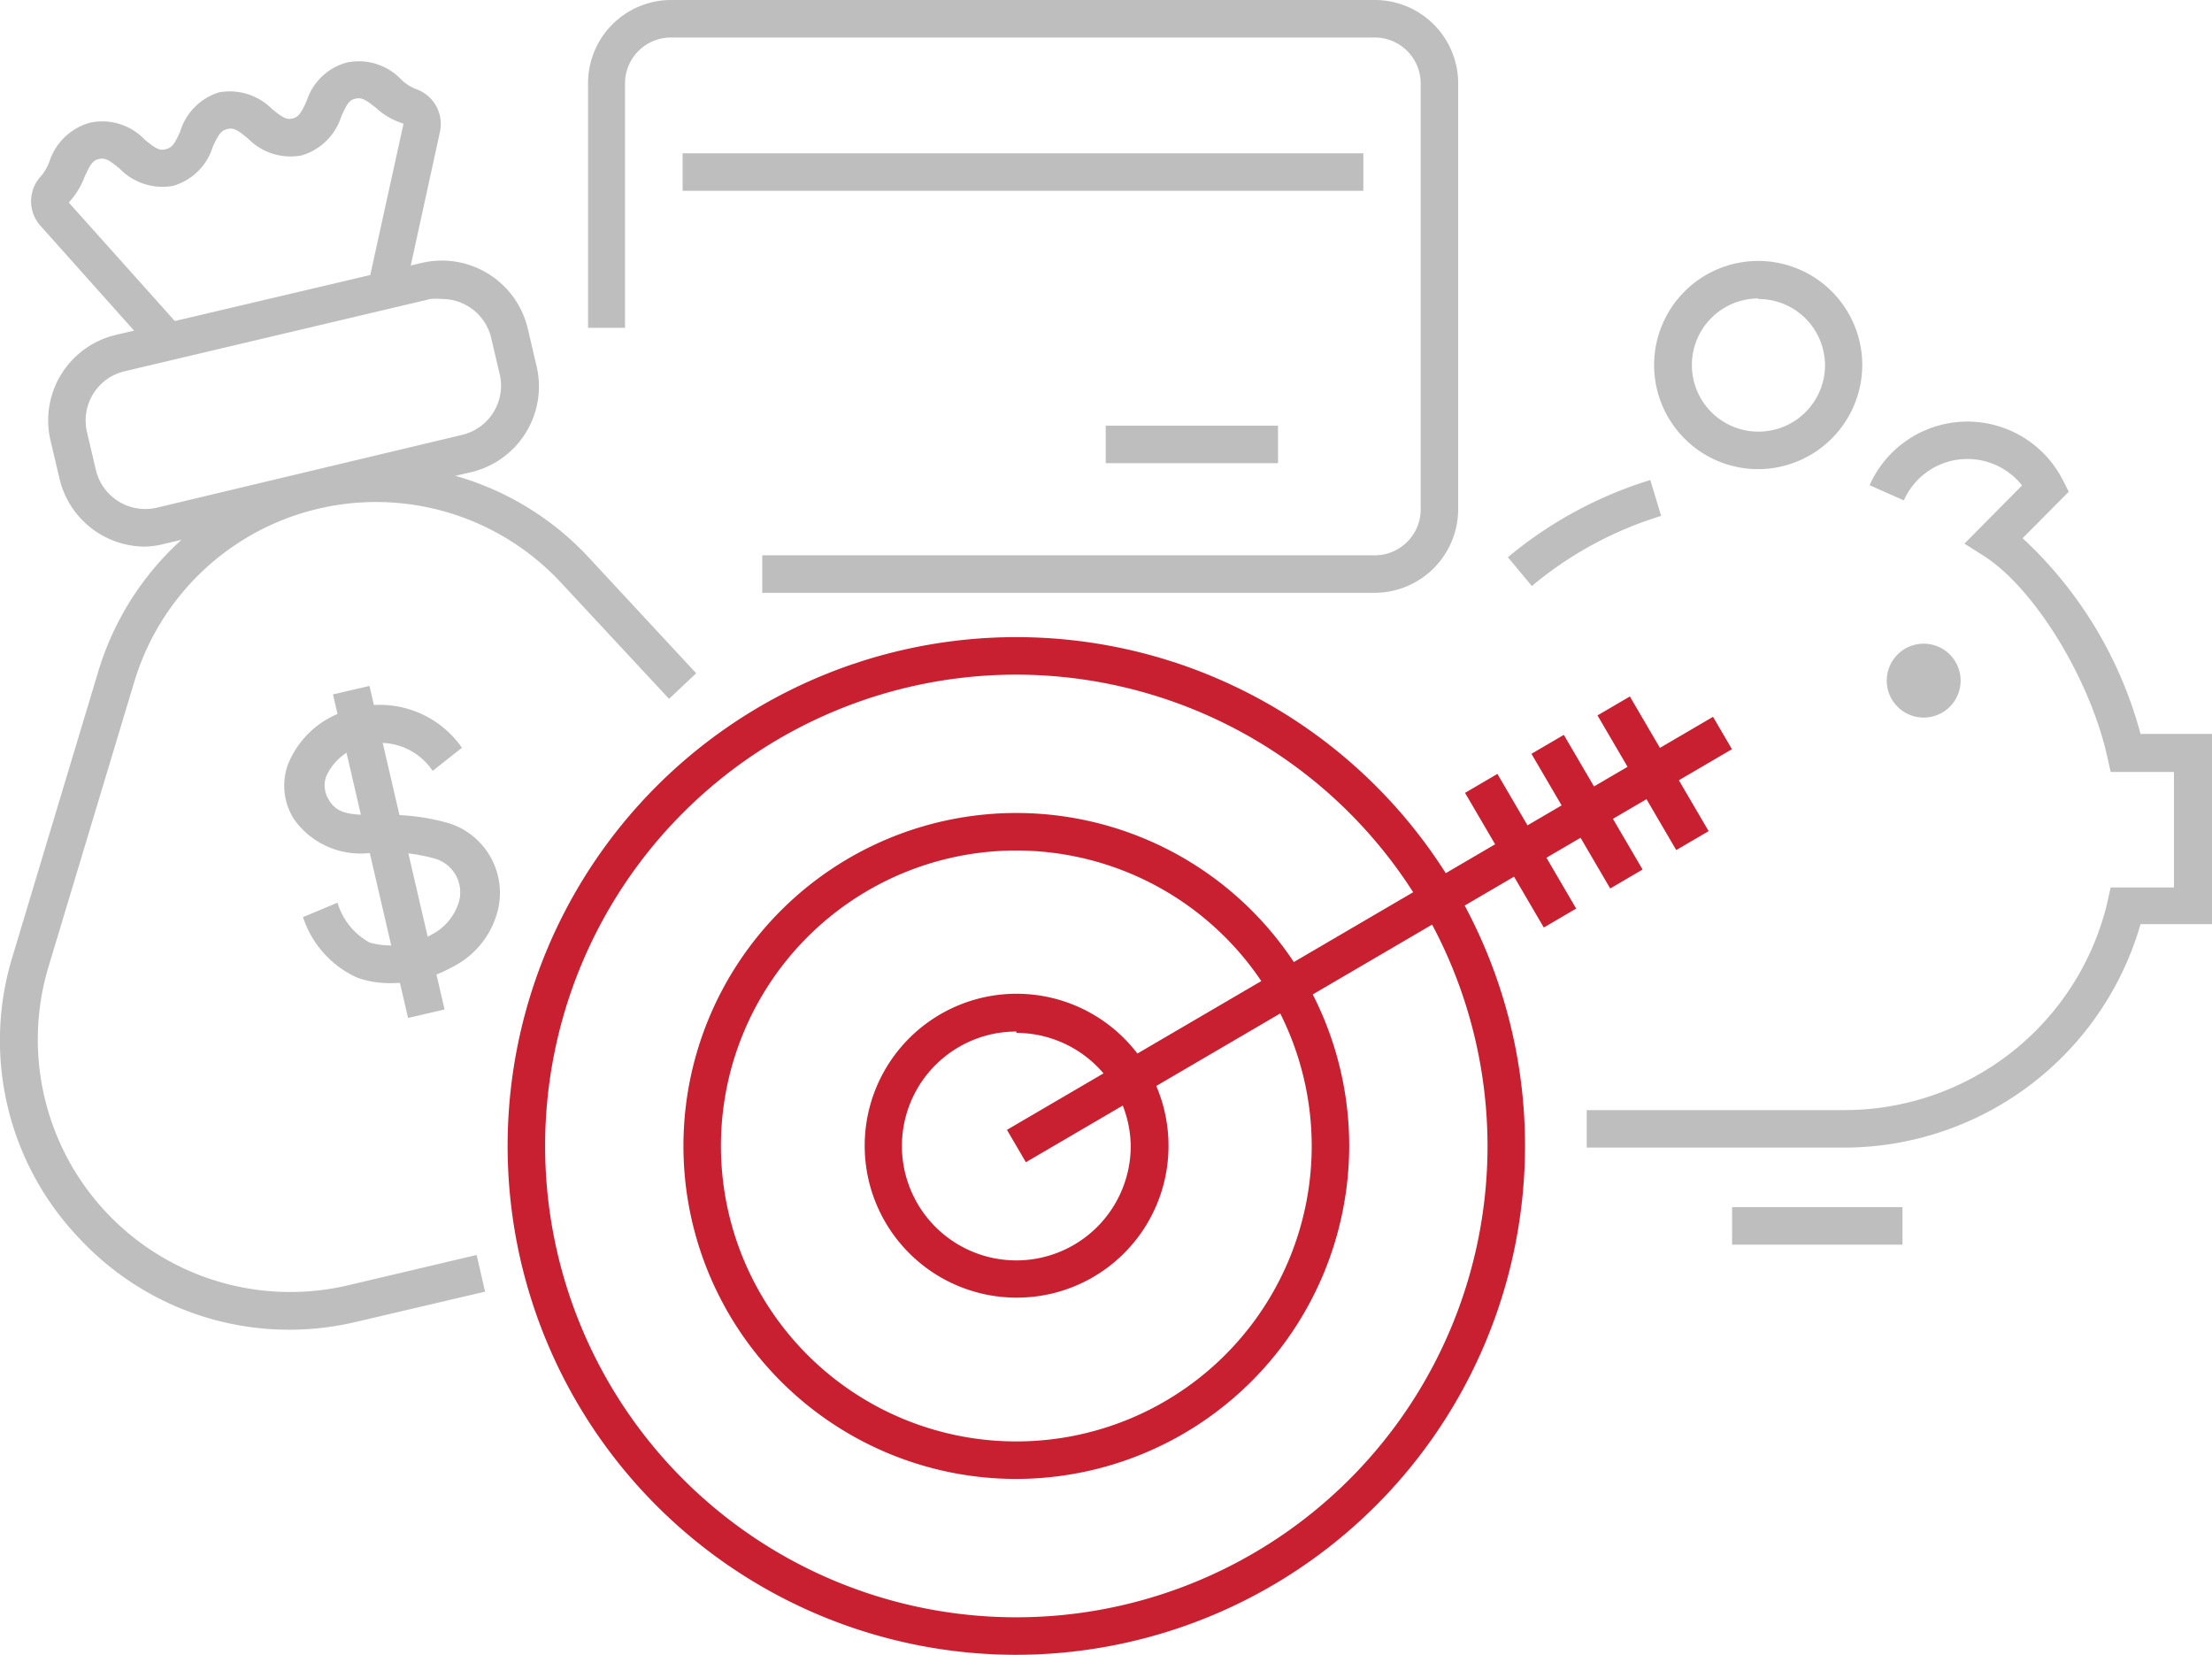 <svg id="Layer_1" data-name="Layer 1" xmlns="http://www.w3.org/2000/svg" viewBox="0 0 81.4 60.88"><defs><style>.cls-1{fill:#bfbebe;}.cls-2{fill:#c82030;}</style></defs><circle class="cls-1" cx="70.79" cy="25.04" r="1.36"/><path class="cls-1" d="M67.82,42.22H58.39V40.84h9.43a9.94,9.94,0,0,0,9.71-7.56l.14-.63H80V28.4H77.67l-.12-.54C76.92,25,74.88,21.65,73,20.45L72.29,20l2.12-2.14a2.56,2.56,0,0,0-4.35.55l-1.26-.56a3.94,3.94,0,0,1,7.1-.21l.23.45-1.7,1.71A15.16,15.16,0,0,1,78.77,27H81.4v7H78.77A11.36,11.36,0,0,1,67.82,42.22Z"/><path class="cls-1" d="M56.37,21.56l-.88-1.06a15.1,15.1,0,0,1,5.24-2.84l.4,1.32A13.63,13.63,0,0,0,56.37,21.56Z"/><path class="cls-1" d="M64.7,17.26a3.83,3.83,0,1,1,3.83-3.83A3.84,3.84,0,0,1,64.7,17.26Zm0-6.28a2.45,2.45,0,1,0,2.46,2.45A2.45,2.45,0,0,0,64.7,11Z"/><rect class="cls-1" x="63.74" y="44.41" width="6.27" height="1.38"/><path class="cls-1" d="M10.64,48.92a10.55,10.55,0,0,1-7.73-3.37A10.53,10.53,0,0,1,.47,35.16L3.62,24.69a10.68,10.68,0,0,1,18-4.23l4,4.31-1,.94-4-4.3A9.29,9.29,0,0,0,4.94,25.09L1.79,35.55a9.29,9.29,0,0,0,11,11.74l4.75-1.12.31,1.35-4.74,1.11A10.64,10.64,0,0,1,10.64,48.92Z"/><path class="cls-1" d="M5.34,20.11a3.24,3.24,0,0,1-3.15-2.5l-.33-1.4a3.23,3.23,0,0,1,2.41-3.89L15.53,9.67a3.25,3.25,0,0,1,3.89,2.41l.33,1.41a3.24,3.24,0,0,1-2.41,3.88L6.08,20A3.18,3.18,0,0,1,5.34,20.11ZM16.27,11a2.15,2.15,0,0,0-.43,0L4.58,13.66A1.86,1.86,0,0,0,3.2,15.89l.33,1.41a1.87,1.87,0,0,0,2.23,1.38L17,16a1.86,1.86,0,0,0,1.39-2.23l-.33-1.4A1.86,1.86,0,0,0,16.27,11Z"/><path class="cls-1" d="M5.68,13,1.51,8.33a1.35,1.35,0,0,1,0-1.85,1.79,1.79,0,0,0,.31-.54A2.18,2.18,0,0,1,3.33,4.51a2.16,2.16,0,0,1,2,.63c.4.33.54.41.77.35s.32-.18.53-.65A2.17,2.17,0,0,1,8.05,3.4,2.19,2.19,0,0,1,10,4c.4.33.54.41.76.36s.32-.19.53-.66A2.14,2.14,0,0,1,12.76,2.3a2.16,2.16,0,0,1,2,.62,1.61,1.61,0,0,0,.53.35,1.36,1.36,0,0,1,.9,1.58l-1.31,6-1.35-.3,1.32-6a2.64,2.64,0,0,1-1-.57c-.4-.32-.54-.4-.77-.35s-.31.19-.52.65a2.17,2.17,0,0,1-1.47,1.44A2.19,2.19,0,0,1,9.13,5.1c-.4-.33-.54-.41-.77-.35s-.31.18-.53.65A2.15,2.15,0,0,1,6.36,6.84a2.19,2.19,0,0,1-1.95-.63c-.4-.33-.54-.41-.77-.36s-.31.19-.53.66a2.79,2.79,0,0,1-.58.94l4.18,4.67Z"/><path class="cls-1" d="M14.35,36.17a3.55,3.55,0,0,1-1.2-.2,3.7,3.7,0,0,1-2-2.23l1.27-.53a2.47,2.47,0,0,0,1.19,1.47,3,3,0,0,0,2.28-.3,2,2,0,0,0,1-1.21,1.29,1.29,0,0,0-.88-1.58,6.67,6.67,0,0,0-2-.24h-.19a3,3,0,0,1-3-1.21,2.3,2.3,0,0,1-.23-2,3.39,3.39,0,0,1,2-1.94A3.69,3.69,0,0,1,17,27.51l-1.08.85a2.31,2.31,0,0,0-2.71-.89A2.06,2.06,0,0,0,12,28.57a1,1,0,0,0,.11.87c.3.5.78.55,1.78.54h.2a8.09,8.09,0,0,1,2.41.3,2.69,2.69,0,0,1,1.83,3.17,3.2,3.2,0,0,1-1.71,2.14A4.63,4.63,0,0,1,14.35,36.17Z"/><rect class="cls-1" x="13.62" y="25.23" width="1.38" height="12.22" transform="translate(-6.72 4.05) rotate(-13.07)"/><path class="cls-1" d="M50.59,21.81H28.05V20.43H50.59a1.69,1.69,0,0,0,1.69-1.69V3.06a1.69,1.69,0,0,0-1.69-1.68H24.7A1.69,1.69,0,0,0,23,3.06v9H21.64v-9A3.06,3.06,0,0,1,24.7,0H50.59a3.07,3.07,0,0,1,3.07,3.06V18.74A3.08,3.08,0,0,1,50.59,21.81Z"/><rect class="cls-1" x="25.12" y="5.64" width="25.05" height="1.38"/><rect class="cls-1" x="40.69" y="15.66" width="6.34" height="1.38"/><path class="cls-2" d="M37.4,60.88A18.72,18.72,0,1,1,56.12,42.16,18.74,18.74,0,0,1,37.4,60.88Zm0-36.06A17.34,17.34,0,1,0,54.74,42.16,17.36,17.36,0,0,0,37.4,24.82Z"/><path class="cls-2" d="M37.4,54.41A12.25,12.25,0,1,1,49.65,42.16,12.27,12.27,0,0,1,37.4,54.41Zm0-23.12A10.87,10.87,0,1,0,48.27,42.16,10.88,10.88,0,0,0,37.4,31.29Z"/><path class="cls-2" d="M37.4,47.74A5.59,5.59,0,1,1,43,42.16,5.58,5.58,0,0,1,37.4,47.74Zm0-9.79a4.21,4.21,0,1,0,4.21,4.21A4.22,4.22,0,0,0,37.4,38Z"/><rect class="cls-2" x="35.34" y="33.87" width="30.1" height="1.38" transform="translate(-10.55 30.17) rotate(-30.32)"/><rect class="cls-2" x="55.27" y="28.43" width="1.38" height="5.74" transform="translate(-8.15 32.54) rotate(-30.33)"/><rect class="cls-2" x="57.71" y="27" width="1.38" height="5.74" transform="translate(-7.09 33.57) rotate(-30.33)"/><rect class="cls-2" x="60.14" y="25.58" width="1.38" height="5.74" transform="translate(-6.04 34.61) rotate(-30.33)"/></svg>